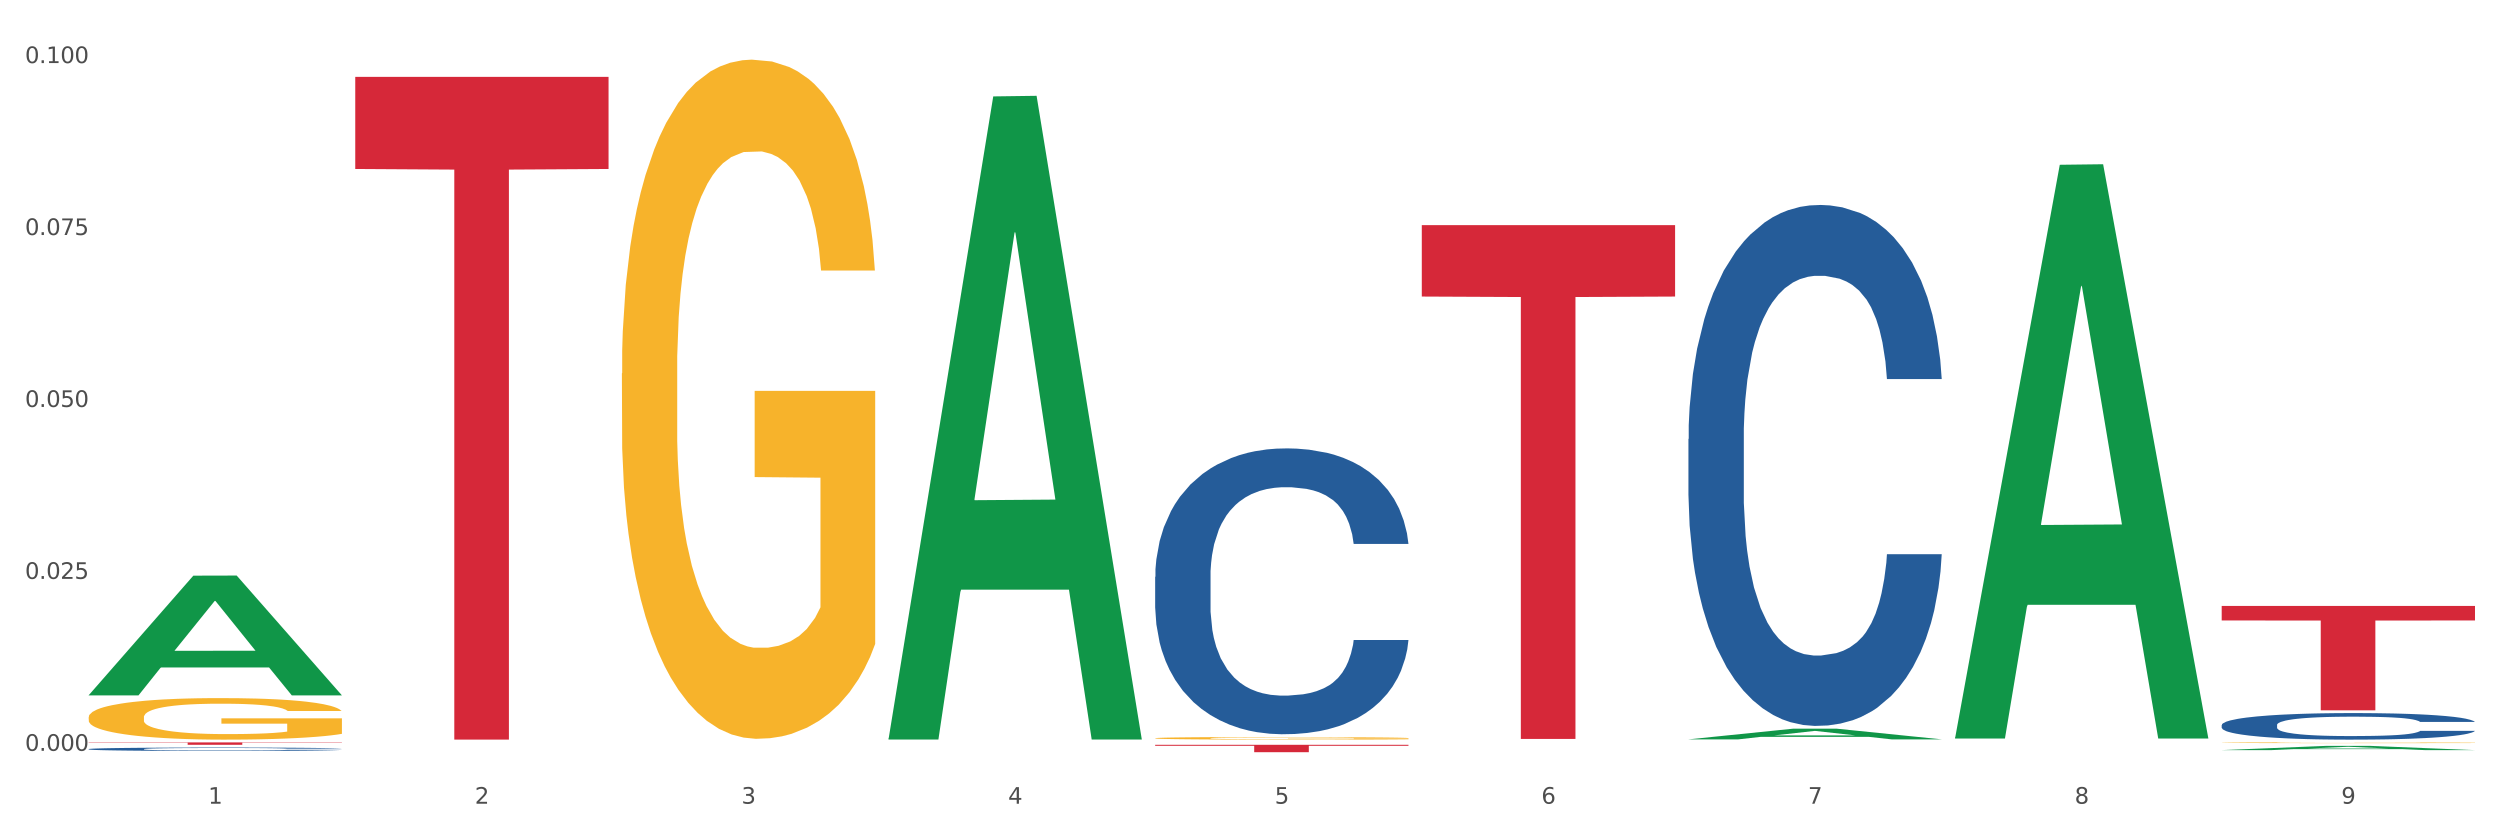 <?xml version="1.0" encoding="utf-8" standalone="no"?>
<!DOCTYPE svg PUBLIC "-//W3C//DTD SVG 1.1//EN"
  "http://www.w3.org/Graphics/SVG/1.1/DTD/svg11.dtd">
<svg xmlns:xlink="http://www.w3.org/1999/xlink" width="1080pt" height="360pt" viewBox="0 0 1080 360" xmlns="http://www.w3.org/2000/svg" version="1.1">
 <rect x="0" y="0" width="1080" height="360" fill="#333333" stroke="none"/>
 <defs>
  <style type="text/css">*{stroke-linejoin: round; stroke-linecap: butt}</style>
 </defs>
 <g id="figure_1">
  <g id="patch_1">
   <path d="M 0 360 
L 1080 360 
L 1080 0 
L 0 0 
z
" style="fill: #ffffff; stroke: #ffffff; stroke-linejoin: miter"/>
  </g>
  <g id="axes_1">
   <g id="matplotlib.axis_1">
    <g id="xtick_1">
     <g id="text_1">
      <!-- 1 -->
      <g style="fill: #4d4d4d" transform="translate(89.942 347.204) scale(0.096 -0.096)">
       <defs>
        <path id="DejaVuSans-31" d="M 794 531 
L 1825 531 
L 1825 4091 
L 703 3866 
L 703 4441 
L 1819 4666 
L 2450 4666 
L 2450 531 
L 3481 531 
L 3481 0 
L 794 0 
L 794 531 
z
" transform="scale(0.016)"/>
       </defs>
       <use xlink:href="#DejaVuSans-31"/>
      </g>
     </g>
    </g>
    <g id="xtick_2">
     <g id="text_2">
      <!-- 2 -->
      <g style="fill: #4d4d4d" transform="translate(205.129 347.204) scale(0.096 -0.096)">
       <defs>
        <path id="DejaVuSans-32" d="M 1228 531 
L 3431 531 
L 3431 0 
L 469 0 
L 469 531 
Q 828 903 1448 1529 
Q 2069 2156 2228 2338 
Q 2531 2678 2651 2914 
Q 2772 3150 2772 3378 
Q 2772 3750 2511 3984 
Q 2250 4219 1831 4219 
Q 1534 4219 1204 4116 
Q 875 4013 500 3803 
L 500 4441 
Q 881 4594 1212 4672 
Q 1544 4750 1819 4750 
Q 2544 4750 2975 4387 
Q 3406 4025 3406 3419 
Q 3406 3131 3298 2873 
Q 3191 2616 2906 2266 
Q 2828 2175 2409 1742 
Q 1991 1309 1228 531 
z
" transform="scale(0.016)"/>
       </defs>
       <use xlink:href="#DejaVuSans-32"/>
      </g>
     </g>
    </g>
    <g id="xtick_3">
     <g id="text_3">
      <!-- 3 -->
      <g style="fill: #4d4d4d" transform="translate(320.315 347.204) scale(0.096 -0.096)">
       <defs>
        <path id="DejaVuSans-33" d="M 2597 2516 
Q 3050 2419 3304 2112 
Q 3559 1806 3559 1356 
Q 3559 666 3084 287 
Q 2609 -91 1734 -91 
Q 1441 -91 1130 -33 
Q 819 25 488 141 
L 488 750 
Q 750 597 1062 519 
Q 1375 441 1716 441 
Q 2309 441 2620 675 
Q 2931 909 2931 1356 
Q 2931 1769 2642 2001 
Q 2353 2234 1838 2234 
L 1294 2234 
L 1294 2753 
L 1863 2753 
Q 2328 2753 2575 2939 
Q 2822 3125 2822 3475 
Q 2822 3834 2567 4026 
Q 2313 4219 1838 4219 
Q 1578 4219 1281 4162 
Q 984 4106 628 3988 
L 628 4550 
Q 988 4650 1302 4700 
Q 1616 4750 1894 4750 
Q 2613 4750 3031 4423 
Q 3450 4097 3450 3541 
Q 3450 3153 3228 2886 
Q 3006 2619 2597 2516 
z
" transform="scale(0.016)"/>
       </defs>
       <use xlink:href="#DejaVuSans-33"/>
      </g>
     </g>
    </g>
    <g id="xtick_4">
     <g id="text_4">
      <!-- 4 -->
      <g style="fill: #4d4d4d" transform="translate(435.501 347.204) scale(0.096 -0.096)">
       <defs>
        <path id="DejaVuSans-34" d="M 2419 4116 
L 825 1625 
L 2419 1625 
L 2419 4116 
z
M 2253 4666 
L 3047 4666 
L 3047 1625 
L 3713 1625 
L 3713 1100 
L 3047 1100 
L 3047 0 
L 2419 0 
L 2419 1100 
L 313 1100 
L 313 1709 
L 2253 4666 
z
" transform="scale(0.016)"/>
       </defs>
       <use xlink:href="#DejaVuSans-34"/>
      </g>
     </g>
    </g>
    <g id="xtick_5">
     <g id="text_5">
      <!-- 5 -->
      <g style="fill: #4d4d4d" transform="translate(550.688 347.204) scale(0.096 -0.096)">
       <defs>
        <path id="DejaVuSans-35" d="M 691 4666 
L 3169 4666 
L 3169 4134 
L 1269 4134 
L 1269 2991 
Q 1406 3038 1543 3061 
Q 1681 3084 1819 3084 
Q 2600 3084 3056 2656 
Q 3513 2228 3513 1497 
Q 3513 744 3044 326 
Q 2575 -91 1722 -91 
Q 1428 -91 1123 -41 
Q 819 9 494 109 
L 494 744 
Q 775 591 1075 516 
Q 1375 441 1709 441 
Q 2250 441 2565 725 
Q 2881 1009 2881 1497 
Q 2881 1984 2565 2268 
Q 2250 2553 1709 2553 
Q 1456 2553 1204 2497 
Q 953 2441 691 2322 
L 691 4666 
z
" transform="scale(0.016)"/>
       </defs>
       <use xlink:href="#DejaVuSans-35"/>
      </g>
     </g>
    </g>
    <g id="xtick_6">
     <g id="text_6">
      <!-- 6 -->
      <g style="fill: #4d4d4d" transform="translate(665.874 347.204) scale(0.096 -0.096)">
       <defs>
        <path id="DejaVuSans-36" d="M 2113 2584 
Q 1688 2584 1439 2293 
Q 1191 2003 1191 1497 
Q 1191 994 1439 701 
Q 1688 409 2113 409 
Q 2538 409 2786 701 
Q 3034 994 3034 1497 
Q 3034 2003 2786 2293 
Q 2538 2584 2113 2584 
z
M 3366 4563 
L 3366 3988 
Q 3128 4100 2886 4159 
Q 2644 4219 2406 4219 
Q 1781 4219 1451 3797 
Q 1122 3375 1075 2522 
Q 1259 2794 1537 2939 
Q 1816 3084 2150 3084 
Q 2853 3084 3261 2657 
Q 3669 2231 3669 1497 
Q 3669 778 3244 343 
Q 2819 -91 2113 -91 
Q 1303 -91 875 529 
Q 447 1150 447 2328 
Q 447 3434 972 4092 
Q 1497 4750 2381 4750 
Q 2619 4750 2861 4703 
Q 3103 4656 3366 4563 
z
" transform="scale(0.016)"/>
       </defs>
       <use xlink:href="#DejaVuSans-36"/>
      </g>
     </g>
    </g>
    <g id="xtick_7">
     <g id="text_7">
      <!-- 7 -->
      <g style="fill: #4d4d4d" transform="translate(781.06 347.204) scale(0.096 -0.096)">
       <defs>
        <path id="DejaVuSans-37" d="M 525 4666 
L 3525 4666 
L 3525 4397 
L 1831 0 
L 1172 0 
L 2766 4134 
L 525 4134 
L 525 4666 
z
" transform="scale(0.016)"/>
       </defs>
       <use xlink:href="#DejaVuSans-37"/>
      </g>
     </g>
    </g>
    <g id="xtick_8">
     <g id="text_8">
      <!-- 8 -->
      <g style="fill: #4d4d4d" transform="translate(896.246 347.204) scale(0.096 -0.096)">
       <defs>
        <path id="DejaVuSans-38" d="M 2034 2216 
Q 1584 2216 1326 1975 
Q 1069 1734 1069 1313 
Q 1069 891 1326 650 
Q 1584 409 2034 409 
Q 2484 409 2743 651 
Q 3003 894 3003 1313 
Q 3003 1734 2745 1975 
Q 2488 2216 2034 2216 
z
M 1403 2484 
Q 997 2584 770 2862 
Q 544 3141 544 3541 
Q 544 4100 942 4425 
Q 1341 4750 2034 4750 
Q 2731 4750 3128 4425 
Q 3525 4100 3525 3541 
Q 3525 3141 3298 2862 
Q 3072 2584 2669 2484 
Q 3125 2378 3379 2068 
Q 3634 1759 3634 1313 
Q 3634 634 3220 271 
Q 2806 -91 2034 -91 
Q 1263 -91 848 271 
Q 434 634 434 1313 
Q 434 1759 690 2068 
Q 947 2378 1403 2484 
z
M 1172 3481 
Q 1172 3119 1398 2916 
Q 1625 2713 2034 2713 
Q 2441 2713 2670 2916 
Q 2900 3119 2900 3481 
Q 2900 3844 2670 4047 
Q 2441 4250 2034 4250 
Q 1625 4250 1398 4047 
Q 1172 3844 1172 3481 
z
" transform="scale(0.016)"/>
       </defs>
       <use xlink:href="#DejaVuSans-38"/>
      </g>
     </g>
    </g>
    <g id="xtick_9">
     <g id="text_9">
      <!-- 9 -->
      <g style="fill: #4d4d4d" transform="translate(1011.433 347.204) scale(0.096 -0.096)">
       <defs>
        <path id="DejaVuSans-39" d="M 703 97 
L 703 672 
Q 941 559 1184 500 
Q 1428 441 1663 441 
Q 2288 441 2617 861 
Q 2947 1281 2994 2138 
Q 2813 1869 2534 1725 
Q 2256 1581 1919 1581 
Q 1219 1581 811 2004 
Q 403 2428 403 3163 
Q 403 3881 828 4315 
Q 1253 4750 1959 4750 
Q 2769 4750 3195 4129 
Q 3622 3509 3622 2328 
Q 3622 1225 3098 567 
Q 2575 -91 1691 -91 
Q 1453 -91 1209 -44 
Q 966 3 703 97 
z
M 1959 2075 
Q 2384 2075 2632 2365 
Q 2881 2656 2881 3163 
Q 2881 3666 2632 3958 
Q 2384 4250 1959 4250 
Q 1534 4250 1286 3958 
Q 1038 3666 1038 3163 
Q 1038 2656 1286 2365 
Q 1534 2075 1959 2075 
z
" transform="scale(0.016)"/>
       </defs>
       <use xlink:href="#DejaVuSans-39"/>
      </g>
     </g>
    </g>
    <g id="xtick_10"/>
    <g id="xtick_11"/>
    <g id="xtick_12"/>
    <g id="xtick_13"/>
    <g id="xtick_14"/>
    <g id="xtick_15"/>
    <g id="xtick_16"/>
    <g id="xtick_17"/>
   </g>
   <g id="matplotlib.axis_2">
    <g id="ytick_1">
     <g id="text_10">
      <!-- 0.000 -->
      <g style="fill: #4d4d4d" transform="translate(10.8 324.353) scale(0.096 -0.096)">
       <defs>
        <path id="DejaVuSans-30" d="M 2034 4250 
Q 1547 4250 1301 3770 
Q 1056 3291 1056 2328 
Q 1056 1369 1301 889 
Q 1547 409 2034 409 
Q 2525 409 2770 889 
Q 3016 1369 3016 2328 
Q 3016 3291 2770 3770 
Q 2525 4250 2034 4250 
z
M 2034 4750 
Q 2819 4750 3233 4129 
Q 3647 3509 3647 2328 
Q 3647 1150 3233 529 
Q 2819 -91 2034 -91 
Q 1250 -91 836 529 
Q 422 1150 422 2328 
Q 422 3509 836 4129 
Q 1250 4750 2034 4750 
z
" transform="scale(0.016)"/>
        <path id="DejaVuSans-2e" d="M 684 794 
L 1344 794 
L 1344 0 
L 684 0 
L 684 794 
z
" transform="scale(0.016)"/>
       </defs>
       <use xlink:href="#DejaVuSans-30"/>
       <use xlink:href="#DejaVuSans-2e" transform="translate(63.623 0)"/>
       <use xlink:href="#DejaVuSans-30" transform="translate(95.41 0)"/>
       <use xlink:href="#DejaVuSans-30" transform="translate(159.033 0)"/>
       <use xlink:href="#DejaVuSans-30" transform="translate(222.656 0)"/>
      </g>
     </g>
    </g>
    <g id="ytick_2">
     <g id="text_11">
      <!-- 0.025 -->
      <g style="fill: #4d4d4d" transform="translate(10.8 250.079) scale(0.096 -0.096)">
       <use xlink:href="#DejaVuSans-30"/>
       <use xlink:href="#DejaVuSans-2e" transform="translate(63.623 0)"/>
       <use xlink:href="#DejaVuSans-30" transform="translate(95.41 0)"/>
       <use xlink:href="#DejaVuSans-32" transform="translate(159.033 0)"/>
       <use xlink:href="#DejaVuSans-35" transform="translate(222.656 0)"/>
      </g>
     </g>
    </g>
    <g id="ytick_3">
     <g id="text_12">
      <!-- 0.050 -->
      <g style="fill: #4d4d4d" transform="translate(10.8 175.804) scale(0.096 -0.096)">
       <use xlink:href="#DejaVuSans-30"/>
       <use xlink:href="#DejaVuSans-2e" transform="translate(63.623 0)"/>
       <use xlink:href="#DejaVuSans-30" transform="translate(95.41 0)"/>
       <use xlink:href="#DejaVuSans-35" transform="translate(159.033 0)"/>
       <use xlink:href="#DejaVuSans-30" transform="translate(222.656 0)"/>
      </g>
     </g>
    </g>
    <g id="ytick_4">
     <g id="text_13">
      <!-- 0.075 -->
      <g style="fill: #4d4d4d" transform="translate(10.8 101.53) scale(0.096 -0.096)">
       <use xlink:href="#DejaVuSans-30"/>
       <use xlink:href="#DejaVuSans-2e" transform="translate(63.623 0)"/>
       <use xlink:href="#DejaVuSans-30" transform="translate(95.41 0)"/>
       <use xlink:href="#DejaVuSans-37" transform="translate(159.033 0)"/>
       <use xlink:href="#DejaVuSans-35" transform="translate(222.656 0)"/>
      </g>
     </g>
    </g>
    <g id="ytick_5">
     <g id="text_14">
      <!-- 0.100 -->
      <g style="fill: #4d4d4d" transform="translate(10.8 27.256) scale(0.096 -0.096)">
       <use xlink:href="#DejaVuSans-30"/>
       <use xlink:href="#DejaVuSans-2e" transform="translate(63.623 0)"/>
       <use xlink:href="#DejaVuSans-31" transform="translate(95.41 0)"/>
       <use xlink:href="#DejaVuSans-30" transform="translate(159.033 0)"/>
       <use xlink:href="#DejaVuSans-30" transform="translate(222.656 0)"/>
      </g>
     </g>
    </g>
    <g id="ytick_6"/>
    <g id="ytick_7"/>
    <g id="ytick_8"/>
    <g id="ytick_9"/>
   </g>
   <g id="PolyCollection_1">
    <path d="M 38.283 300.306 
L 38.396 300.257 
L 83.52 248.684 
L 102.247 248.635 
L 147.71 300.403 
L 126.05 300.403 
L 116.236 288.348 
L 69.645 288.348 
L 69.306 288.542 
L 59.83 300.403 
L 38.283 300.403 
L 38.283 300.306 
L 75.511 281.154 
L 110.369 281.105 
L 93.109 259.669 
L 92.884 259.572 
L 92.658 259.718 
L 75.398 281.105 
L 75.511 281.154 
L 38.283 300.306 
z
" clip-path="url(#p43c45606b0)" style="fill: #109648"/>
    <path d="M 499.028 249.19 
L 499.157 249.077 
L 499.157 245.919 
L 499.545 241.633 
L 500.968 233.738 
L 502.779 227.761 
L 505.883 220.768 
L 507.565 217.836 
L 509.764 214.565 
L 514.291 209.264 
L 519.465 204.753 
L 523.086 202.272 
L 525.803 200.693 
L 531.882 197.873 
L 535.374 196.633 
L 538.996 195.618 
L 542.1 194.941 
L 547.274 194.151 
L 551.413 193.813 
L 556.199 193.7 
L 560.209 193.813 
L 565.512 194.264 
L 573.273 195.618 
L 576.248 196.407 
L 580.257 197.761 
L 584.397 199.565 
L 587.76 201.37 
L 591.64 203.964 
L 595.65 207.347 
L 599.53 211.633 
L 602.246 215.58 
L 604.445 219.753 
L 606.385 224.829 
L 607.808 230.355 
L 608.455 234.979 
L 584.785 234.979 
L 584.138 230.806 
L 582.844 226.295 
L 581.551 223.25 
L 580.128 220.768 
L 577.929 217.949 
L 575.989 216.144 
L 572.755 214.001 
L 569.78 212.648 
L 567.323 211.858 
L 564.348 211.182 
L 558.01 210.505 
L 553.483 210.505 
L 550.637 210.731 
L 547.145 211.295 
L 544.17 212.084 
L 540.678 213.437 
L 537.961 214.904 
L 535.245 216.821 
L 533.693 218.174 
L 531.365 220.656 
L 529.812 222.686 
L 527.743 226.182 
L 526.579 228.663 
L 524.509 235.092 
L 523.604 239.829 
L 523.216 243.099 
L 522.957 246.708 
L 522.957 264.303 
L 523.733 272.197 
L 524.38 275.581 
L 525.415 279.416 
L 527.355 284.378 
L 530.2 289.228 
L 533.175 292.724 
L 535.633 294.867 
L 537.961 296.446 
L 540.289 297.686 
L 543.135 298.814 
L 545.463 299.491 
L 548.956 300.168 
L 553.095 300.506 
L 556.328 300.506 
L 562.925 299.942 
L 565.9 299.378 
L 568.746 298.589 
L 571.85 297.348 
L 574.308 295.995 
L 575.73 294.98 
L 578.059 292.837 
L 579.869 290.581 
L 581.422 287.987 
L 582.456 285.731 
L 583.62 282.348 
L 584.526 278.513 
L 584.785 276.483 
L 608.455 276.483 
L 607.938 280.543 
L 607.032 284.491 
L 605.221 289.792 
L 603.799 292.837 
L 601.6 296.559 
L 599.271 299.717 
L 596.038 303.213 
L 593.063 305.807 
L 589.958 308.062 
L 586.595 310.093 
L 580.516 312.912 
L 578.317 313.702 
L 573.661 315.055 
L 570.039 315.844 
L 564.736 316.634 
L 559.303 317.085 
L 553.612 317.198 
L 548.568 316.972 
L 543.006 316.296 
L 539.513 315.619 
L 535.633 314.604 
L 531.106 313.025 
L 526.837 311.108 
L 522.828 308.852 
L 519.077 306.258 
L 515.584 303.326 
L 511.057 298.476 
L 507.694 293.739 
L 505.237 289.34 
L 503.555 285.619 
L 501.874 280.882 
L 500.968 277.611 
L 499.545 269.716 
L 499.028 262.385 
L 499.028 249.19 
z
" clip-path="url(#p43c45606b0)" style="fill: #255c99"/>
    <path d="M 729.401 189.664 
L 729.53 189.459 
L 729.53 183.704 
L 729.918 175.893 
L 731.341 161.506 
L 733.152 150.612 
L 736.256 137.869 
L 737.937 132.525 
L 740.136 126.564 
L 744.663 116.904 
L 749.837 108.682 
L 753.459 104.161 
L 756.175 101.283 
L 762.254 96.145 
L 765.747 93.884 
L 769.369 92.034 
L 772.473 90.801 
L 777.647 89.362 
L 781.786 88.745 
L 786.572 88.54 
L 790.581 88.745 
L 795.885 89.567 
L 803.645 92.034 
L 806.62 93.473 
L 810.63 95.939 
L 814.769 99.228 
L 818.132 102.516 
L 822.012 107.244 
L 826.022 113.41 
L 829.903 121.22 
L 832.619 128.414 
L 834.818 136.019 
L 836.758 145.268 
L 838.181 155.339 
L 838.827 163.767 
L 815.157 163.767 
L 814.51 156.162 
L 813.217 147.94 
L 811.923 142.391 
L 810.501 137.869 
L 808.302 132.73 
L 806.362 129.442 
L 803.128 125.536 
L 800.153 123.07 
L 797.695 121.631 
L 794.72 120.398 
L 788.382 119.165 
L 783.855 119.165 
L 781.01 119.576 
L 777.517 120.604 
L 774.542 122.042 
L 771.05 124.509 
L 768.334 127.181 
L 765.617 130.675 
L 764.065 133.141 
L 761.737 137.663 
L 760.185 141.363 
L 758.115 147.735 
L 756.951 152.256 
L 754.882 163.972 
L 753.976 172.605 
L 753.588 178.565 
L 753.33 185.142 
L 753.33 217.206 
L 754.106 231.594 
L 754.752 237.76 
L 755.787 244.748 
L 757.727 253.792 
L 760.573 262.63 
L 763.548 269.002 
L 766.006 272.907 
L 768.334 275.785 
L 770.662 278.046 
L 773.508 280.101 
L 775.836 281.334 
L 779.328 282.567 
L 783.467 283.184 
L 786.701 283.184 
L 793.298 282.156 
L 796.273 281.129 
L 799.118 279.69 
L 802.222 277.429 
L 804.68 274.963 
L 806.103 273.113 
L 808.431 269.207 
L 810.242 265.097 
L 811.794 260.369 
L 812.829 256.259 
L 813.993 250.092 
L 814.898 243.104 
L 815.157 239.404 
L 838.827 239.404 
L 838.31 246.804 
L 837.405 253.998 
L 835.594 263.658 
L 834.171 269.207 
L 831.972 275.99 
L 829.644 281.745 
L 826.41 288.117 
L 823.435 292.844 
L 820.331 296.955 
L 816.968 300.655 
L 810.889 305.793 
L 808.69 307.232 
L 804.033 309.698 
L 800.412 311.137 
L 795.108 312.576 
L 789.676 313.398 
L 783.985 313.604 
L 778.94 313.193 
L 773.378 311.959 
L 769.886 310.726 
L 766.006 308.876 
L 761.478 305.999 
L 757.21 302.505 
L 753.2 298.394 
L 749.449 293.666 
L 745.957 288.322 
L 741.43 279.484 
L 738.067 270.852 
L 735.609 262.836 
L 733.928 256.053 
L 732.246 247.42 
L 731.341 241.46 
L 729.918 227.072 
L 729.401 213.712 
L 729.401 189.664 
z
" clip-path="url(#p43c45606b0)" style="fill: #255c99"/>
    <path d="M 959.773 313.206 
L 959.902 313.195 
L 959.902 312.902 
L 960.29 312.504 
L 961.713 311.77 
L 963.524 311.214 
L 966.628 310.565 
L 968.31 310.292 
L 970.509 309.988 
L 975.036 309.496 
L 980.21 309.076 
L 983.831 308.846 
L 986.548 308.699 
L 992.627 308.437 
L 996.119 308.322 
L 999.741 308.227 
L 1002.845 308.164 
L 1008.019 308.091 
L 1012.158 308.06 
L 1016.944 308.049 
L 1020.954 308.06 
L 1026.257 308.102 
L 1034.018 308.227 
L 1036.993 308.301 
L 1041.003 308.426 
L 1045.142 308.594 
L 1048.505 308.762 
L 1052.385 309.003 
L 1056.395 309.317 
L 1060.275 309.716 
L 1062.991 310.082 
L 1065.19 310.47 
L 1067.13 310.942 
L 1068.553 311.455 
L 1069.2 311.885 
L 1045.53 311.885 
L 1044.883 311.497 
L 1043.589 311.078 
L 1042.296 310.795 
L 1040.873 310.565 
L 1038.674 310.303 
L 1036.734 310.135 
L 1033.5 309.936 
L 1030.525 309.81 
L 1028.068 309.737 
L 1025.093 309.674 
L 1018.755 309.611 
L 1014.228 309.611 
L 1011.382 309.632 
L 1007.89 309.684 
L 1004.915 309.758 
L 1001.423 309.883 
L 998.706 310.02 
L 995.99 310.198 
L 994.438 310.324 
L 992.11 310.554 
L 990.557 310.743 
L 988.488 311.068 
L 987.324 311.298 
L 985.254 311.896 
L 984.349 312.336 
L 983.961 312.64 
L 983.702 312.975 
L 983.702 314.61 
L 984.478 315.344 
L 985.125 315.658 
L 986.16 316.015 
L 988.1 316.476 
L 990.946 316.927 
L 993.92 317.252 
L 996.378 317.451 
L 998.706 317.597 
L 1001.035 317.713 
L 1003.88 317.817 
L 1006.208 317.88 
L 1009.701 317.943 
L 1013.84 317.975 
L 1017.073 317.975 
L 1023.67 317.922 
L 1026.645 317.87 
L 1029.491 317.797 
L 1032.595 317.681 
L 1035.053 317.555 
L 1036.475 317.461 
L 1038.804 317.262 
L 1040.614 317.052 
L 1042.167 316.811 
L 1043.201 316.602 
L 1044.366 316.287 
L 1045.271 315.931 
L 1045.53 315.742 
L 1069.2 315.742 
L 1068.683 316.12 
L 1067.777 316.486 
L 1065.966 316.979 
L 1064.544 317.262 
L 1062.345 317.608 
L 1060.016 317.901 
L 1056.783 318.226 
L 1053.808 318.467 
L 1050.703 318.677 
L 1047.34 318.866 
L 1041.261 319.128 
L 1039.062 319.201 
L 1034.406 319.327 
L 1030.784 319.4 
L 1025.481 319.473 
L 1020.048 319.515 
L 1014.357 319.526 
L 1009.313 319.505 
L 1003.751 319.442 
L 1000.258 319.379 
L 996.378 319.285 
L 991.851 319.138 
L 987.583 318.96 
L 983.573 318.75 
L 979.822 318.509 
L 976.329 318.237 
L 971.802 317.786 
L 968.439 317.346 
L 965.982 316.937 
L 964.3 316.591 
L 962.619 316.151 
L 961.713 315.847 
L 960.29 315.113 
L 959.773 314.432 
L 959.773 313.206 
z
" clip-path="url(#p43c45606b0)" style="fill: #255c99"/>
    <path d="M 153.469 33.213 
L 262.896 33.213 
L 262.896 72.997 
L 219.851 73.266 
L 219.851 319.498 
L 196.255 319.498 
L 196.255 73.266 
L 153.469 72.997 
L 153.469 33.482 
L 153.469 33.213 
z
" clip-path="url(#p43c45606b0)" style="fill: #d62839"/>
    <path d="M 38.283 309.874 
L 38.412 309.858 
L 38.412 309.268 
L 38.671 308.76 
L 39.963 307.531 
L 41.9 306.515 
L 43.322 305.974 
L 44.743 305.532 
L 46.422 305.089 
L 48.489 304.63 
L 52.236 303.959 
L 54.561 303.614 
L 57.404 303.254 
L 62.571 302.73 
L 66.318 302.435 
L 70.194 302.189 
L 76.524 301.894 
L 80.658 301.763 
L 85.051 301.664 
L 90.348 301.599 
L 94.353 301.583 
L 103.138 301.632 
L 110.631 301.779 
L 114.249 301.894 
L 118.9 302.091 
L 121.354 302.222 
L 125.359 302.484 
L 129.494 302.828 
L 132.336 303.123 
L 136.599 303.68 
L 139.829 304.237 
L 142.801 304.925 
L 144.351 305.401 
L 145.514 305.843 
L 146.547 306.351 
L 147.581 307.154 
L 124.326 307.154 
L 123.422 306.58 
L 122 306.04 
L 119.933 305.515 
L 118.125 305.188 
L 115.024 304.778 
L 112.182 304.516 
L 109.21 304.319 
L 105.593 304.155 
L 102.751 304.073 
L 98.746 304.008 
L 90.865 304.024 
L 85.568 304.155 
L 81.95 304.319 
L 79.625 304.467 
L 77.558 304.63 
L 75.232 304.86 
L 72.519 305.204 
L 70.581 305.515 
L 68.643 305.909 
L 67.093 306.302 
L 65.672 306.761 
L 64.509 307.252 
L 63.605 307.76 
L 62.83 308.383 
L 62.184 309.415 
L 62.184 311.66 
L 62.442 312.168 
L 63.088 312.84 
L 63.863 313.348 
L 65.155 313.954 
L 66.318 314.364 
L 68.514 314.954 
L 70.969 315.446 
L 72.907 315.757 
L 74.845 316.019 
L 78.204 316.38 
L 81.95 316.675 
L 85.18 316.855 
L 89.573 317.019 
L 92.544 317.084 
L 95.128 317.117 
L 101.459 317.117 
L 105.98 317.068 
L 111.019 316.953 
L 114.895 316.806 
L 118.125 316.625 
L 121.742 316.331 
L 124.068 316.052 
L 124.068 312.627 
L 95.645 312.611 
L 95.645 310.333 
L 147.71 310.333 
L 147.71 317.019 
L 145.514 317.363 
L 143.059 317.674 
L 140.475 317.953 
L 136.599 318.297 
L 131.948 318.625 
L 127.814 318.854 
L 123.422 319.051 
L 118.254 319.231 
L 111.536 319.395 
L 107.402 319.46 
L 102.234 319.51 
L 96.162 319.526 
L 90.865 319.493 
L 85.697 319.411 
L 80.271 319.264 
L 74.974 319.051 
L 70.969 318.838 
L 66.964 318.575 
L 62.701 318.231 
L 59.342 317.904 
L 56.758 317.609 
L 53.915 317.232 
L 50.815 316.74 
L 48.489 316.298 
L 46.422 315.839 
L 44.226 315.249 
L 42.676 314.741 
L 41.125 314.102 
L 40.221 313.627 
L 39.187 312.889 
L 38.412 311.857 
L 38.283 309.874 
z
" clip-path="url(#p43c45606b0)" style="fill: #f7b32b"/>
    <path d="M 499.028 321.75 
L 608.455 321.75 
L 608.455 322.194 
L 565.41 322.197 
L 565.41 324.95 
L 541.813 324.95 
L 541.813 322.197 
L 499.028 322.194 
L 499.028 321.753 
L 499.028 321.75 
z
" clip-path="url(#p43c45606b0)" style="fill: #d62839"/>
    <path d="M 614.214 97.267 
L 723.641 97.267 
L 723.641 128.11 
L 680.597 128.318 
L 680.597 319.214 
L 657 319.214 
L 657 128.318 
L 614.214 128.11 
L 614.214 97.475 
L 614.214 97.267 
z
" clip-path="url(#p43c45606b0)" style="fill: #d62839"/>
    <path d="M 959.773 261.771 
L 1069.2 261.771 
L 1069.2 268.038 
L 1026.155 268.08 
L 1026.155 306.869 
L 1002.558 306.869 
L 1002.558 268.08 
L 959.773 268.038 
L 959.773 261.813 
L 959.773 261.771 
z
" clip-path="url(#p43c45606b0)" style="fill: #d62839"/>
    <path d="M 38.283 323.6 
L 38.412 323.598 
L 38.412 323.561 
L 38.8 323.509 
L 40.223 323.415 
L 42.034 323.344 
L 45.138 323.26 
L 46.82 323.225 
L 49.019 323.186 
L 53.546 323.122 
L 58.72 323.068 
L 62.341 323.039 
L 65.058 323.02 
L 71.137 322.986 
L 74.629 322.971 
L 78.251 322.959 
L 81.355 322.951 
L 86.529 322.942 
L 90.668 322.938 
L 95.454 322.936 
L 99.464 322.938 
L 104.767 322.943 
L 112.528 322.959 
L 115.503 322.969 
L 119.512 322.985 
L 123.652 323.006 
L 127.015 323.028 
L 130.895 323.059 
L 134.905 323.099 
L 138.785 323.151 
L 141.501 323.198 
L 143.7 323.248 
L 145.64 323.308 
L 147.063 323.375 
L 147.71 323.43 
L 124.04 323.43 
L 123.393 323.38 
L 122.099 323.326 
L 120.806 323.29 
L 119.383 323.26 
L 117.184 323.226 
L 115.244 323.205 
L 112.01 323.179 
L 109.035 323.163 
L 106.578 323.153 
L 103.603 323.145 
L 97.265 323.137 
L 92.738 323.137 
L 89.892 323.14 
L 86.4 323.147 
L 83.425 323.156 
L 79.932 323.172 
L 77.216 323.19 
L 74.5 323.213 
L 72.948 323.229 
L 70.62 323.259 
L 69.067 323.283 
L 66.998 323.325 
L 65.834 323.354 
L 63.764 323.431 
L 62.859 323.488 
L 62.471 323.527 
L 62.212 323.57 
L 62.212 323.78 
L 62.988 323.875 
L 63.635 323.915 
L 64.67 323.961 
L 66.61 324.02 
L 69.455 324.078 
L 72.43 324.12 
L 74.888 324.146 
L 77.216 324.165 
L 79.544 324.18 
L 82.39 324.193 
L 84.718 324.201 
L 88.211 324.209 
L 92.35 324.213 
L 95.583 324.213 
L 102.18 324.207 
L 105.155 324.2 
L 108.001 324.19 
L 111.105 324.176 
L 113.563 324.159 
L 114.985 324.147 
L 117.314 324.122 
L 119.124 324.095 
L 120.677 324.064 
L 121.711 324.037 
L 122.875 323.996 
L 123.781 323.95 
L 124.04 323.926 
L 147.71 323.926 
L 147.193 323.975 
L 146.287 324.022 
L 144.476 324.085 
L 143.053 324.122 
L 140.855 324.166 
L 138.526 324.204 
L 135.293 324.246 
L 132.318 324.277 
L 129.213 324.304 
L 125.85 324.328 
L 119.771 324.362 
L 117.572 324.371 
L 112.916 324.387 
L 109.294 324.397 
L 103.991 324.406 
L 98.558 324.412 
L 92.867 324.413 
L 87.823 324.41 
L 82.261 324.402 
L 78.768 324.394 
L 74.888 324.382 
L 70.361 324.363 
L 66.092 324.34 
L 62.083 324.313 
L 58.332 324.282 
L 54.839 324.247 
L 50.312 324.189 
L 46.949 324.132 
L 44.492 324.08 
L 42.81 324.035 
L 41.129 323.979 
L 40.223 323.94 
L 38.8 323.845 
L 38.283 323.758 
L 38.283 323.6 
z
" clip-path="url(#p43c45606b0)" style="fill: #255c99"/>
    <path d="M 38.283 320.706 
L 147.71 320.706 
L 147.71 320.852 
L 104.665 320.853 
L 104.665 321.757 
L 81.068 321.757 
L 81.068 320.853 
L 38.283 320.852 
L 38.283 320.707 
L 38.283 320.706 
z
" clip-path="url(#p43c45606b0)" style="fill: #d62839"/>
    <path d="M 959.773 320.856 
L 959.902 320.856 
L 959.902 320.845 
L 960.161 320.836 
L 961.453 320.814 
L 963.39 320.795 
L 964.812 320.785 
L 966.233 320.777 
L 967.912 320.769 
L 969.979 320.761 
L 973.726 320.749 
L 976.051 320.743 
L 978.894 320.736 
L 984.061 320.727 
L 987.808 320.721 
L 991.684 320.717 
L 998.014 320.711 
L 1002.149 320.709 
L 1006.541 320.707 
L 1011.838 320.706 
L 1015.843 320.706 
L 1024.628 320.707 
L 1032.121 320.709 
L 1035.739 320.711 
L 1040.39 320.715 
L 1042.845 320.717 
L 1046.85 320.722 
L 1050.984 320.728 
L 1053.826 320.734 
L 1058.089 320.744 
L 1061.319 320.754 
L 1064.291 320.766 
L 1065.841 320.775 
L 1067.004 320.783 
L 1068.037 320.792 
L 1069.071 320.807 
L 1045.816 320.807 
L 1044.912 320.796 
L 1043.49 320.787 
L 1041.423 320.777 
L 1039.615 320.771 
L 1036.514 320.764 
L 1033.672 320.759 
L 1030.7 320.755 
L 1027.083 320.752 
L 1024.241 320.751 
L 1020.236 320.75 
L 1012.355 320.75 
L 1007.058 320.752 
L 1003.44 320.755 
L 1001.115 320.758 
L 999.048 320.761 
L 996.722 320.765 
L 994.009 320.771 
L 992.071 320.777 
L 990.134 320.784 
L 988.583 320.791 
L 987.162 320.8 
L 985.999 320.809 
L 985.095 320.818 
L 984.32 320.829 
L 983.674 320.848 
L 983.674 320.889 
L 983.932 320.898 
L 984.578 320.91 
L 985.353 320.919 
L 986.645 320.93 
L 987.808 320.938 
L 990.004 320.948 
L 992.459 320.957 
L 994.397 320.963 
L 996.335 320.968 
L 999.694 320.974 
L 1003.44 320.98 
L 1006.67 320.983 
L 1011.063 320.986 
L 1014.034 320.987 
L 1016.618 320.988 
L 1022.949 320.988 
L 1027.47 320.987 
L 1032.509 320.985 
L 1036.385 320.982 
L 1039.615 320.979 
L 1043.232 320.973 
L 1045.558 320.968 
L 1045.558 320.906 
L 1017.135 320.906 
L 1017.135 320.865 
L 1069.2 320.865 
L 1069.2 320.986 
L 1067.004 320.992 
L 1064.549 320.998 
L 1061.965 321.003 
L 1058.089 321.009 
L 1053.438 321.015 
L 1049.304 321.019 
L 1044.912 321.023 
L 1039.744 321.026 
L 1033.026 321.029 
L 1028.892 321.03 
L 1023.724 321.031 
L 1017.652 321.031 
L 1012.355 321.031 
L 1007.187 321.029 
L 1001.761 321.027 
L 996.464 321.023 
L 992.459 321.019 
L 988.454 321.014 
L 984.191 321.008 
L 980.832 321.002 
L 978.248 320.997 
L 975.405 320.99 
L 972.305 320.981 
L 969.979 320.973 
L 967.912 320.965 
L 965.716 320.954 
L 964.166 320.945 
L 962.615 320.933 
L 961.711 320.924 
L 960.677 320.911 
L 959.902 320.892 
L 959.773 320.856 
z
" clip-path="url(#p43c45606b0)" style="fill: #f7b32b"/>
    <path d="M 499.028 318.908 
L 499.157 318.907 
L 499.157 318.869 
L 499.416 318.837 
L 500.708 318.758 
L 502.645 318.693 
L 504.067 318.659 
L 505.488 318.63 
L 507.167 318.602 
L 509.234 318.573 
L 512.981 318.53 
L 515.306 318.508 
L 518.149 318.485 
L 523.316 318.451 
L 527.063 318.432 
L 530.939 318.416 
L 537.269 318.398 
L 541.404 318.389 
L 545.796 318.383 
L 551.093 318.379 
L 555.098 318.378 
L 563.883 318.381 
L 571.376 318.39 
L 574.994 318.398 
L 579.645 318.41 
L 582.099 318.419 
L 586.104 318.435 
L 590.239 318.457 
L 593.081 318.476 
L 597.344 318.512 
L 600.574 318.548 
L 603.546 318.592 
L 605.096 318.622 
L 606.259 318.65 
L 607.292 318.683 
L 608.326 318.734 
L 585.071 318.734 
L 584.167 318.698 
L 582.745 318.663 
L 580.678 318.629 
L 578.87 318.608 
L 575.769 318.582 
L 572.927 318.565 
L 569.955 318.553 
L 566.338 318.542 
L 563.496 318.537 
L 559.491 318.533 
L 551.61 318.534 
L 546.313 318.542 
L 542.695 318.553 
L 540.37 318.562 
L 538.303 318.573 
L 535.977 318.587 
L 533.264 318.609 
L 531.326 318.629 
L 529.389 318.655 
L 527.838 318.68 
L 526.417 318.709 
L 525.254 318.74 
L 524.35 318.773 
L 523.575 318.813 
L 522.929 318.879 
L 522.929 319.023 
L 523.187 319.055 
L 523.833 319.098 
L 524.608 319.131 
L 525.9 319.169 
L 527.063 319.196 
L 529.259 319.233 
L 531.714 319.265 
L 533.652 319.285 
L 535.59 319.301 
L 538.949 319.325 
L 542.695 319.343 
L 545.925 319.355 
L 550.318 319.365 
L 553.289 319.37 
L 555.873 319.372 
L 562.204 319.372 
L 566.725 319.369 
L 571.764 319.361 
L 575.64 319.352 
L 578.87 319.34 
L 582.487 319.321 
L 584.813 319.304 
L 584.813 319.084 
L 556.39 319.083 
L 556.39 318.938 
L 608.455 318.938 
L 608.455 319.365 
L 606.259 319.387 
L 603.804 319.407 
L 601.22 319.425 
L 597.344 319.447 
L 592.693 319.468 
L 588.559 319.483 
L 584.167 319.495 
L 578.999 319.507 
L 572.281 319.518 
L 568.147 319.522 
L 562.979 319.525 
L 556.907 319.526 
L 551.61 319.524 
L 546.442 319.519 
L 541.016 319.509 
L 535.719 319.495 
L 531.714 319.482 
L 527.709 319.465 
L 523.446 319.443 
L 520.087 319.422 
L 517.503 319.403 
L 514.66 319.379 
L 511.56 319.348 
L 509.234 319.319 
L 507.167 319.29 
L 504.971 319.252 
L 503.421 319.22 
L 501.87 319.179 
L 500.966 319.148 
L 499.932 319.101 
L 499.157 319.035 
L 499.028 318.908 
z
" clip-path="url(#p43c45606b0)" style="fill: #f7b32b"/>
    <path d="M 268.656 161.346 
L 268.785 161.078 
L 268.785 151.431 
L 269.043 143.125 
L 270.335 123.028 
L 272.273 106.415 
L 273.694 97.572 
L 275.115 90.337 
L 276.795 83.102 
L 278.862 75.6 
L 282.608 64.613 
L 284.934 58.986 
L 287.776 53.091 
L 292.944 44.516 
L 296.691 39.693 
L 300.566 35.674 
L 306.897 30.851 
L 311.031 28.707 
L 315.424 27.099 
L 320.721 26.027 
L 324.726 25.759 
L 333.511 26.563 
L 341.004 28.975 
L 344.621 30.851 
L 349.272 34.066 
L 351.727 36.21 
L 355.732 40.497 
L 359.866 46.124 
L 362.708 50.947 
L 366.972 60.058 
L 370.202 69.169 
L 373.173 80.423 
L 374.723 88.193 
L 375.886 95.428 
L 376.92 103.735 
L 377.953 116.865 
L 354.698 116.865 
L 353.794 107.486 
L 352.373 98.644 
L 350.306 90.069 
L 348.497 84.71 
L 345.396 78.011 
L 342.554 73.724 
L 339.583 70.508 
L 335.965 67.829 
L 333.123 66.489 
L 329.118 65.417 
L 321.237 65.685 
L 315.94 67.829 
L 312.323 70.508 
L 309.997 72.92 
L 307.93 75.6 
L 305.605 79.351 
L 302.892 84.978 
L 300.954 90.069 
L 299.016 96.5 
L 297.466 102.931 
L 296.045 110.434 
L 294.882 118.473 
L 293.977 126.779 
L 293.202 136.962 
L 292.556 153.843 
L 292.556 190.553 
L 292.815 198.86 
L 293.461 209.846 
L 294.236 218.153 
L 295.528 228.067 
L 296.691 234.766 
L 298.887 244.412 
L 301.341 252.451 
L 303.279 257.542 
L 305.217 261.83 
L 308.576 267.725 
L 312.323 272.548 
L 315.553 275.495 
L 319.945 278.175 
L 322.917 279.247 
L 325.501 279.783 
L 331.831 279.783 
L 336.353 278.979 
L 341.391 277.103 
L 345.267 274.692 
L 348.497 271.744 
L 352.115 266.921 
L 354.44 262.366 
L 354.44 206.363 
L 326.017 206.095 
L 326.017 168.849 
L 378.082 168.849 
L 378.082 278.175 
L 375.886 283.802 
L 373.431 288.893 
L 370.848 293.449 
L 366.972 299.076 
L 362.321 304.435 
L 358.187 308.186 
L 353.794 311.402 
L 348.626 314.349 
L 341.908 317.029 
L 337.774 318.101 
L 332.606 318.905 
L 326.534 319.172 
L 321.237 318.637 
L 316.07 317.297 
L 310.643 314.885 
L 305.346 311.402 
L 301.341 307.918 
L 297.336 303.631 
L 293.073 298.004 
L 289.714 292.645 
L 287.13 287.822 
L 284.288 281.658 
L 281.187 273.62 
L 278.862 266.385 
L 276.795 258.882 
L 274.598 249.236 
L 273.048 240.929 
L 271.498 230.479 
L 270.593 222.708 
L 269.56 210.65 
L 268.785 193.769 
L 268.656 161.346 
z
" clip-path="url(#p43c45606b0)" style="fill: #f7b32b"/>
    <path d="M 959.773 324.047 
L 959.886 324.045 
L 1005.01 322.213 
L 1023.737 322.211 
L 1069.2 324.05 
L 1047.54 324.05 
L 1037.726 323.622 
L 991.135 323.622 
L 990.796 323.629 
L 981.32 324.05 
L 959.773 324.05 
L 959.773 324.047 
L 997.001 323.366 
L 1031.859 323.365 
L 1014.599 322.603 
L 1014.374 322.6 
L 1014.148 322.605 
L 996.888 323.365 
L 997.001 323.366 
L 959.773 324.047 
z
" clip-path="url(#p43c45606b0)" style="fill: #109648"/>
    <path d="M 844.587 318.576 
L 844.7 318.343 
L 889.824 71.183 
L 908.551 70.95 
L 954.014 319.042 
L 932.354 319.042 
L 922.539 261.27 
L 875.948 261.27 
L 875.61 262.202 
L 866.134 319.042 
L 844.587 319.042 
L 844.587 318.576 
L 881.815 226.794 
L 916.673 226.561 
L 899.413 123.83 
L 899.187 123.364 
L 898.962 124.063 
L 881.702 226.561 
L 881.815 226.794 
L 844.587 318.576 
z
" clip-path="url(#p43c45606b0)" style="fill: #109648"/>
    <path d="M 729.401 319.398 
L 729.513 319.393 
L 774.638 314.788 
L 793.365 314.783 
L 838.827 319.406 
L 817.168 319.406 
L 807.353 318.33 
L 760.762 318.33 
L 760.424 318.347 
L 750.947 319.406 
L 729.401 319.406 
L 729.401 319.398 
L 766.628 317.687 
L 801.487 317.683 
L 784.227 315.769 
L 784.001 315.76 
L 783.776 315.773 
L 766.515 317.683 
L 766.628 317.687 
L 729.401 319.398 
z
" clip-path="url(#p43c45606b0)" style="fill: #109648"/>
    <path d="M 383.842 318.967 
L 383.955 318.706 
L 429.079 41.65 
L 447.806 41.389 
L 493.269 319.489 
L 471.609 319.489 
L 461.794 254.73 
L 415.203 254.73 
L 414.865 255.774 
L 405.389 319.489 
L 383.842 319.489 
L 383.842 318.967 
L 421.069 216.083 
L 455.928 215.822 
L 438.668 100.665 
L 438.442 100.142 
L 438.217 100.926 
L 420.957 215.822 
L 421.069 216.083 
L 383.842 318.967 
z
" clip-path="url(#p43c45606b0)" style="fill: #109648"/>
   </g>
  </g>
 </g>
 <defs>
  <clipPath id="p43c45606b0">
   <rect x="38.283" y="10.8" width="1030.917" height="329.109"/>
  </clipPath>
 </defs>
</svg>
